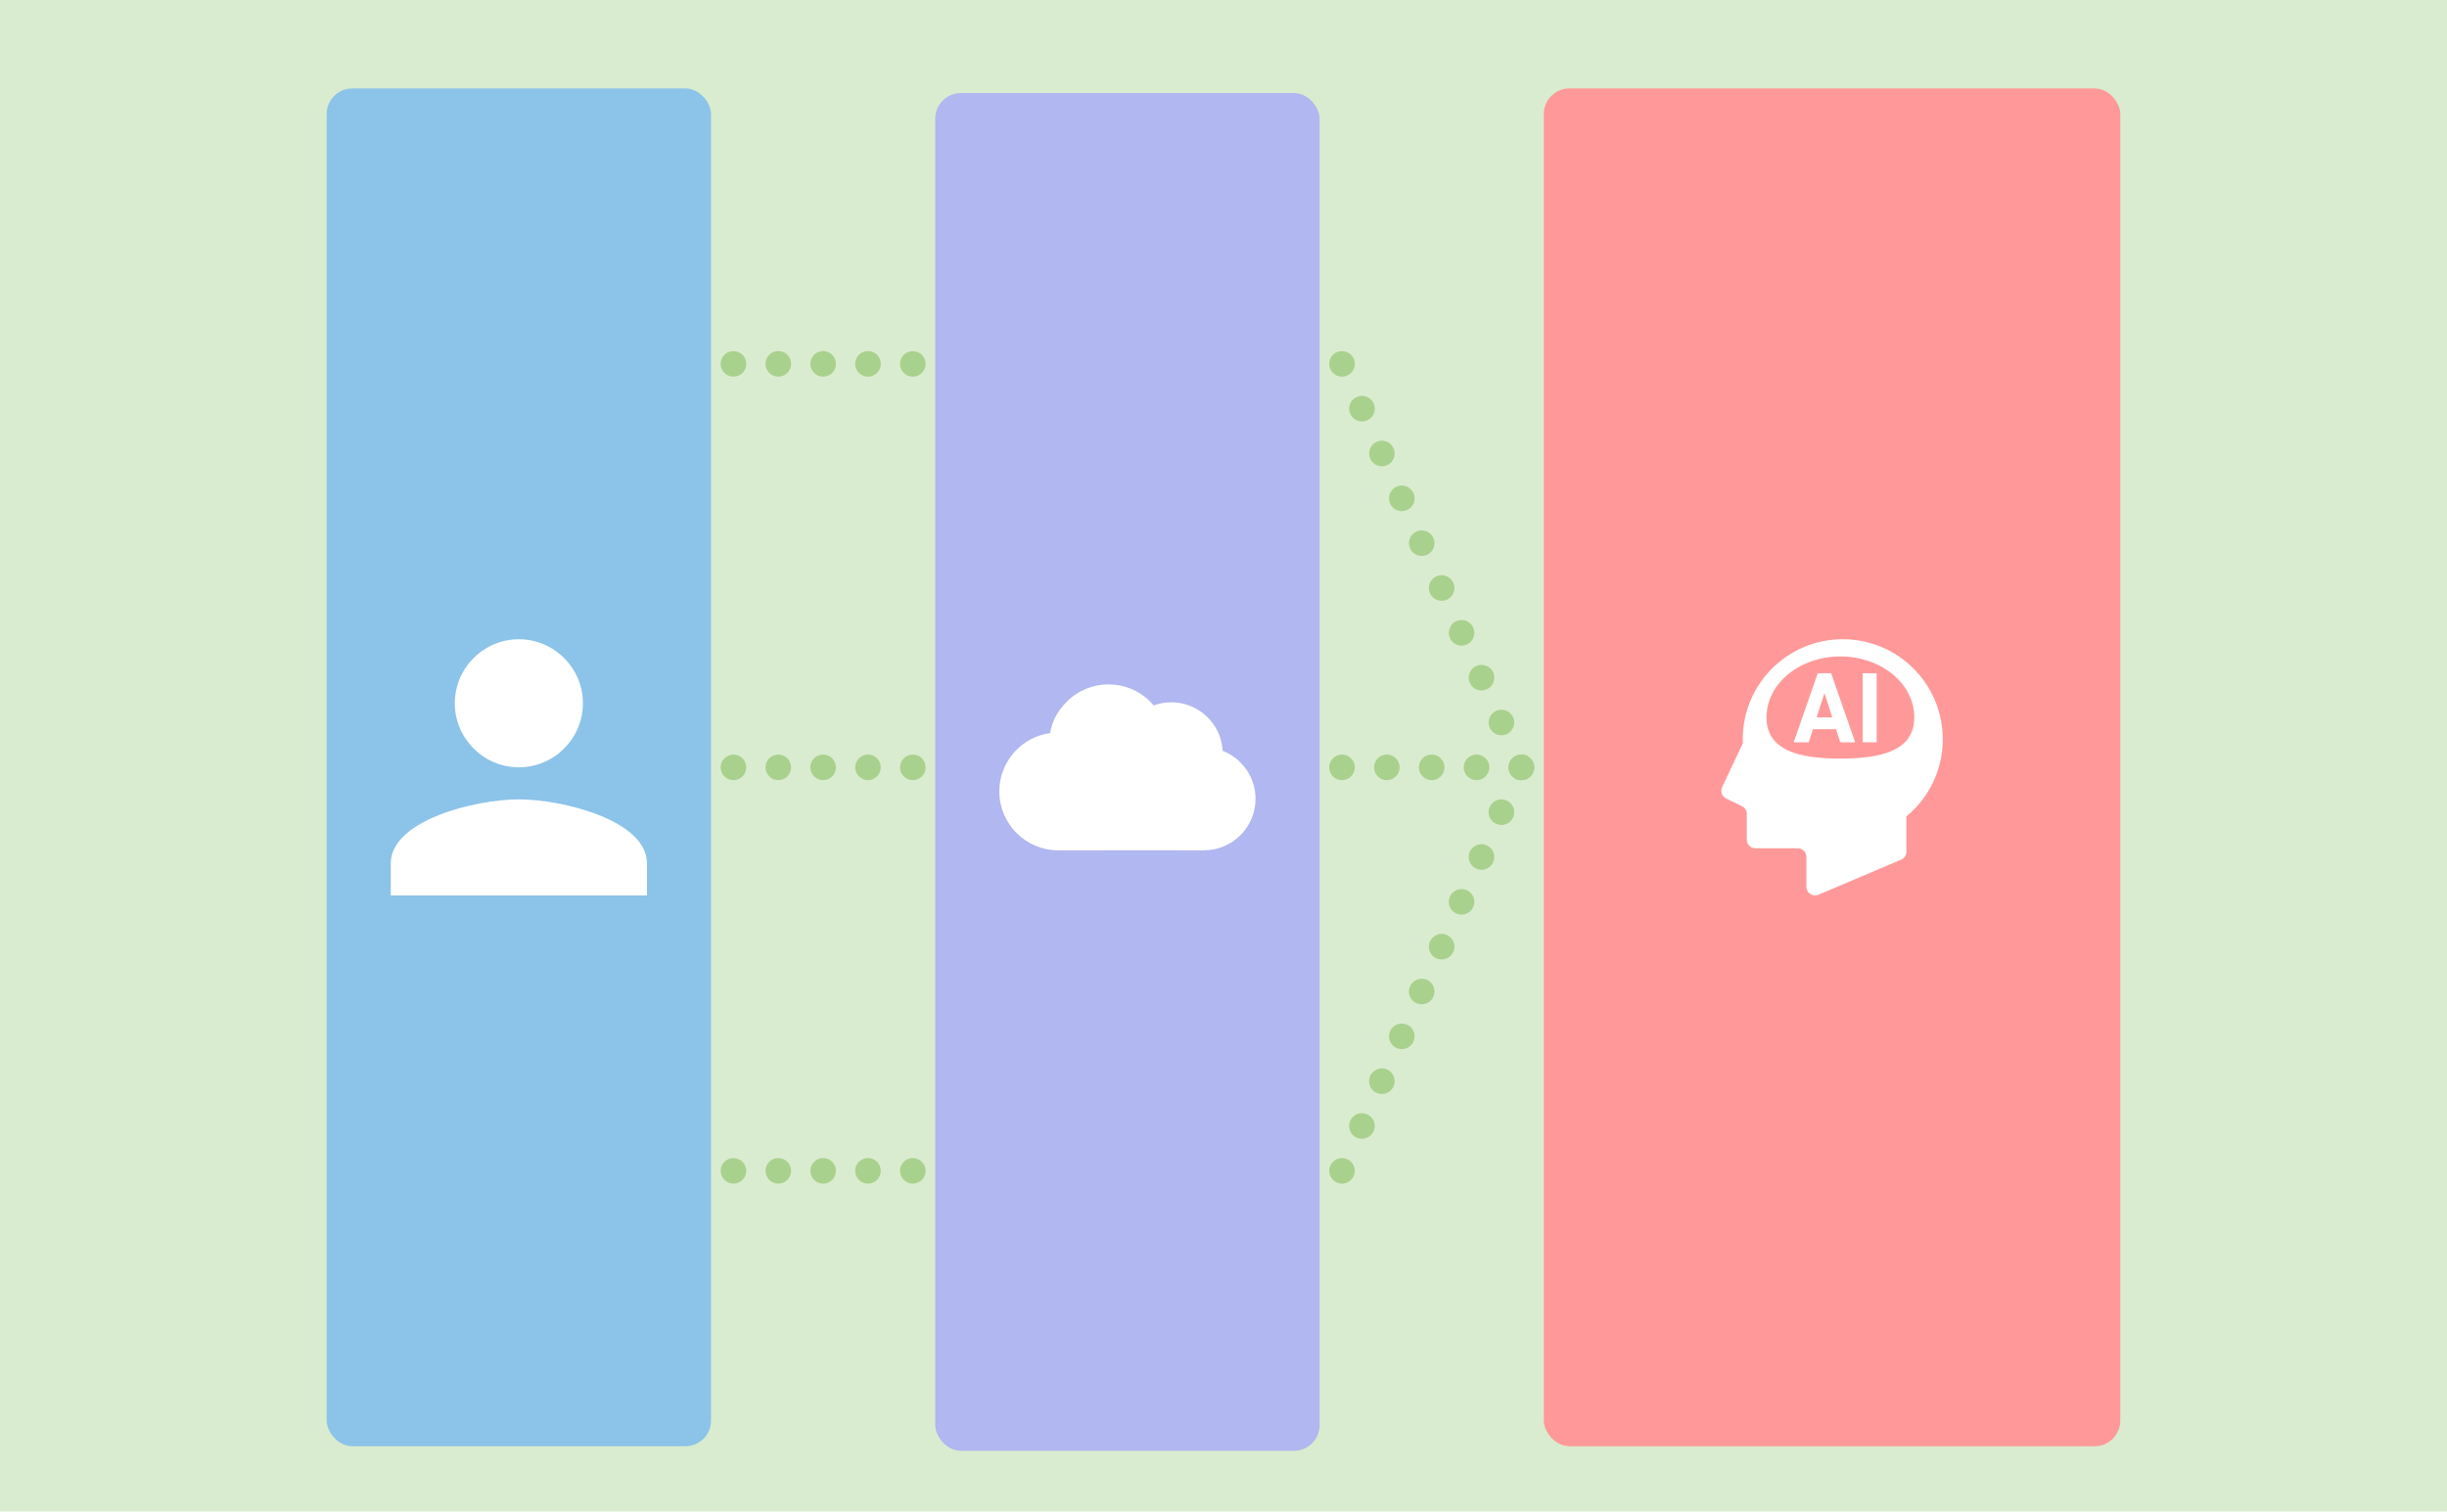 <?xml version="1.0" encoding="UTF-8"?><svg id="_レイヤー_1" xmlns="http://www.w3.org/2000/svg" viewBox="0 0 382 236"><rect width="382" height="236" fill="#daeccf"/><rect x="241" y="13.807" width="90" height="212" rx="4" ry="4" fill="#f99"/><rect x="146" y="14.525" width="60" height="212" rx="4" ry="4" fill="#b1b7f0"/><rect x="51" y="13.807" width="60" height="212" rx="4" ry="4" fill="#8cc3e8"/><path d="m81,119.807c5.5,0,10-4.5,10-10s-4.5-10-10-10-10,4.5-10,10,4.5,10,10,10Zm0,5c-6.75,0-20,3.25-20,10v5h40v-5c0-6.75-13.25-10-20-10Z" fill="#fff"/><path d="m287.674,99.807c-8.622,0-15.612,6.99-15.612,15.611,0,.208.007.413.016.618l-3.235,6.858c-.314.664-.034,1.456.627,1.779l2.467,1.198c.461.225.756.693.756,1.207v4.032c0,.74.599,1.34,1.34,1.34h6.622c.74,0,1.34.602,1.34,1.342v4.677c0,.449.226.869.602,1.118.375.248.85.291,1.263.115l12.93-5.485c.496-.21.817-.697.817-1.235v-5.518c3.468-2.864,5.678-7.196,5.678-12.045,0-8.621-6.99-15.611-15.612-15.611Zm-.371,18.632c-6.372,0-11.537-1.202-11.537-6.448s5.165-9.498,11.537-9.498,11.537,4.252,11.537,9.498-5.165,6.448-11.537,6.448Z" fill="#fff"/><path d="m280.015,115.899l3.75-10.781h2.094l3.75,10.781h-2.328l-.656-2.047h-3.609l-.656,2.047h-2.344Zm3.578-3.891h2.438l-1.219-3.797-1.219,3.797Z" fill="#fff"/><path d="m292.968,115.899h-2.188v-10.781h2.188v10.781Z" fill="#fff"/><path d="m190.873,117.229c-.243-4.218-3.742-7.577-8.02-7.577-.956,0-1.883.175-2.756.493-.172-.205-.35-.408-.543-.601-3.584-3.585-9.419-3.585-13.003,0-1.48,1.48-2.339,3.097-2.604,4.913-4.482.61-7.947,4.463-7.947,9.11,0,5.07,4.124,9.195,9.198,9.195,7.439-.023,22.758,0,22.758,0,4.435,0,8.043-3.608,8.043-8.044,0-3.406-2.131-6.317-5.127-7.488Z" fill="#fff"/><path d="m142.499,58.81c-.27,0-.52-.05-.76-.149-.25-.101-.47-.25-.649-.44-.101-.09-.181-.189-.25-.3-.08-.11-.141-.23-.19-.351-.05-.119-.09-.239-.11-.369-.029-.131-.04-.261-.04-.391s.011-.27.04-.399c.021-.12.061-.25.11-.37s.11-.23.19-.34c.069-.11.149-.21.25-.311.75-.75,2.069-.75,2.819,0,.101.101.181.2.26.311.07.109.131.22.181.34s.09.25.109.37c.03.13.04.27.04.399s-.01.26-.04.391c-.02.13-.06.25-.109.369-.05.12-.11.24-.181.351-.079.11-.159.21-.26.3-.37.38-.87.59-1.41.59Z" fill="#a9d18e"/><path d="m133.499,56.81c0-1.109.9-2,2-2h0c1.11,0,2,.891,2,2h0c0,1.101-.89,2-2,2h0c-1.1,0-2-.899-2-2Zm-7,0c0-1.109.9-2,2-2h0c1.11,0,2,.891,2,2h0c0,1.101-.89,2-2,2h0c-1.1,0-2-.899-2-2Zm-7,0c0-1.109.9-2,2-2h0c1.11,0,2,.891,2,2h0c0,1.101-.89,2-2,2h0c-1.1,0-2-.899-2-2Z" fill="#a9d18e"/><path d="m114.499,58.81c-.54,0-1.04-.21-1.41-.59-.1-.09-.18-.189-.25-.3-.08-.11-.14-.23-.19-.351-.05-.119-.09-.239-.11-.369-.03-.131-.04-.261-.04-.391s.01-.27.04-.399c.02-.12.06-.25.11-.37s.11-.23.19-.34c.07-.11.15-.21.25-.311.75-.75,2.07-.75,2.82,0,.101.101.181.2.26.311.07.109.131.22.181.34s.09.25.109.37c.03.13.04.27.04.399s-.01.26-.04.391c-.02.13-.06.25-.109.369-.05.12-.11.24-.181.351-.079.11-.159.21-.26.3-.18.19-.399.34-.64.44-.24.1-.5.149-.771.149Z" fill="#a9d18e"/><path d="m142.499,121.81c-.26,0-.52-.05-.76-.149-.25-.101-.47-.25-.649-.44-.381-.38-.591-.88-.591-1.41,0-.54.21-1.04.591-1.41.18-.189.399-.34.649-.439.47-.2,1.04-.2,1.53,0,.24.1.46.25.649.439.37.381.58.881.58,1.41,0,.13-.01.26-.04.391-.02.13-.06.25-.109.369-.05.12-.11.24-.181.351-.079.11-.159.21-.25.3-.189.19-.409.34-.649.44-.25.1-.5.149-.771.149Z" fill="#a9d18e"/><path d="m133.499,119.81c0-1.109.9-2,2-2h0c1.101,0,2,.891,2,2h0c0,1.101-.899,2-2,2h0c-1.1,0-2-.899-2-2Zm-7,0c0-1.109.9-2,2-2h0c1.11,0,2,.891,2,2h0c0,1.101-.89,2-2,2h0c-1.1,0-2-.899-2-2Zm-7,0c0-1.109.9-2,2-2h0c1.11,0,2,.891,2,2h0c0,1.101-.89,2-2,2h0c-1.1,0-2-.899-2-2Z" fill="#a9d18e"/><path d="m114.499,121.81c-.26,0-.52-.05-.76-.149-.25-.101-.47-.25-.65-.44-.38-.38-.59-.88-.59-1.41,0-.54.21-1.04.59-1.41.18-.189.4-.34.65-.439.48-.2,1.04-.2,1.53,0,.24.1.46.25.649.439.37.381.58.881.58,1.41,0,.13-.01.26-.04.391-.02.13-.06.25-.109.369-.05.12-.11.24-.181.351-.079.11-.159.21-.25.3-.189.19-.409.34-.649.44-.25.1-.5.149-.771.149Z" fill="#a9d18e"/><path d="m142.499,184.81c-.529,0-1.04-.21-1.409-.59-.381-.38-.591-.88-.591-1.41,0-.27.051-.529.15-.77s.25-.46.44-.641c.18-.189.399-.34.64-.439.729-.3,1.62-.13,2.189.439.37.37.58.881.58,1.41s-.21,1.03-.58,1.41c-.38.38-.88.59-1.42.59Z" fill="#a9d18e"/><path d="m133.499,182.81c0-1.109.9-2,2-2h0c1.101,0,2,.891,2,2h0c0,1.101-.899,2-2,2h0c-1.1,0-2-.899-2-2Zm-7,0c0-1.109.9-2,2-2h0c1.11,0,2,.891,2,2h0c0,1.101-.89,2-2,2h0c-1.1,0-2-.899-2-2Zm-7,0c0-1.109.9-2,2-2h0c1.11,0,2,.891,2,2h0c0,1.101-.89,2-2,2h0c-1.1,0-2-.899-2-2Z" fill="#a9d18e"/><path d="m114.499,184.81c-.53,0-1.04-.21-1.41-.59-.38-.38-.59-.88-.59-1.41,0-.27.05-.529.15-.77s.25-.46.44-.641c.75-.76,2.07-.76,2.83,0,.37.37.58.881.58,1.41s-.21,1.03-.58,1.41c-.38.38-.88.59-1.42.59Z" fill="#a9d18e"/><path d="m237.499,121.81c-.27,0-.52-.05-.76-.149-.25-.101-.47-.25-.649-.44-.101-.09-.181-.189-.25-.3-.08-.11-.141-.23-.19-.351-.05-.119-.09-.239-.11-.369-.029-.131-.04-.261-.04-.391,0-.529.21-1.029.591-1.41.18-.189.399-.34.649-.439.48-.2,1.05-.2,1.53,0,.24.1.46.25.64.439.38.37.59.87.59,1.41,0,.53-.21,1.03-.59,1.41-.18.19-.399.34-.64.44-.25.1-.5.149-.771.149Z" fill="#a9d18e"/><path d="m232.56,113.62c-.45-1.011.01-2.19,1.02-2.641h0c1.011-.449,2.19.011,2.641,1.011h0c.449,1.02-.011,2.199-1.021,2.649h0c-.26.11-.54.17-.81.17h0c-.771,0-1.5-.439-1.83-1.189Zm-3.11-7c-.45-1.011.01-2.19,1.021-2.641h0c1.01-.449,2.189.011,2.64,1.011h0c.44,1.02-.01,2.199-1.02,2.649h0c-.261.11-.54.17-.811.17h0c-.77,0-1.5-.439-1.83-1.189Zm-3.109-7c-.45-1.011.01-2.19,1.01-2.641h0c1.02-.449,2.189.011,2.64,1.011h0c.45,1.02,0,2.199-1.01,2.649h0c-.26.11-.54.17-.811.17h0c-.77,0-1.5-.439-1.829-1.189Zm-3.11-7c-.45-1.011,0-2.19,1.01-2.641h0c1.01-.449,2.2.011,2.641,1.011h0c.449,1.02,0,2.199-1.011,2.649h0c-.27.11-.54.17-.81.17h0c-.771,0-1.5-.439-1.83-1.189Zm-3.11-7c-.45-1.011,0-2.19,1.011-2.641h0c1.01-.449,2.199.011,2.64,1.011h0c.45,1.02,0,2.199-1.01,2.649h0c-.271.11-.54.17-.811.17h0c-.77,0-1.5-.439-1.83-1.189Zm-3.109-7c-.45-1.011,0-2.19,1.01-2.641h0c1.01-.449,2.189.011,2.64,1.011h0c.45,1.02,0,2.199-1.01,2.649h0c-.27.11-.54.17-.82.17h0c-.76,0-1.489-.439-1.819-1.189Zm-3.11-7c-.45-1.011,0-2.19,1.01-2.641h0c1.01-.449,2.19.011,2.641,1.011h0c.449,1.02-.011,2.199-1.011,2.649h0c-.27.11-.54.17-.819.17h0c-.761,0-1.49-.439-1.82-1.189Zm-3.12-7c-.439-1.011.01-2.19,1.021-2.641h0c1.01-.449,2.189.011,2.64,1.011h0c.45,1.02-.01,2.199-1.021,2.649h0c-.26.11-.539.17-.81.17h0c-.76,0-1.49-.439-1.83-1.189Z" fill="#a9d18e"/><path d="m209.499,58.81c-.54,0-1.04-.21-1.409-.59-.101-.09-.181-.189-.25-.3-.08-.11-.141-.23-.19-.351-.05-.119-.09-.239-.11-.369-.029-.131-.04-.261-.04-.391s.011-.27.04-.399c.021-.12.061-.25.11-.37s.11-.23.19-.34c.069-.11.149-.21.25-.311.75-.75,2.069-.75,2.819,0,.101.101.181.2.25.311.08.109.141.22.19.34s.09.25.109.37c.03.13.04.27.04.399s-.01.26-.04.391c-.02.13-.06.25-.109.369-.05.12-.11.24-.19.351-.069.11-.149.21-.25.3-.37.38-.87.59-1.41.59Z" fill="#a9d18e"/><path d="m237.499,121.81c-.27,0-.52-.05-.76-.149-.25-.101-.47-.25-.649-.44-.101-.09-.181-.189-.25-.3-.08-.11-.141-.23-.19-.351-.05-.119-.09-.239-.11-.369-.029-.131-.04-.261-.04-.391,0-.529.21-1.029.591-1.41.18-.189.399-.34.649-.439.48-.2,1.05-.2,1.53,0,.24.1.46.25.64.439.38.37.59.87.59,1.41,0,.53-.21,1.03-.59,1.41-.18.19-.399.34-.64.44-.25.1-.5.149-.771.149Z" fill="#a9d18e"/><path d="m228.499,119.81c0-1.109.9-2,2-2h0c1.11,0,2,.891,2,2h0c0,1.101-.89,2-2,2h0c-1.1,0-2-.899-2-2Zm-7,0c0-1.109.9-2,2-2h0c1.11,0,2,.891,2,2h0c0,1.101-.89,2-2,2h0c-1.1,0-2-.899-2-2Zm-7,0c0-1.109.9-2,2-2h0c1.101,0,2,.891,2,2h0c0,1.101-.899,2-2,2h0c-1.1,0-2-.899-2-2Z" fill="#a9d18e"/><path d="m209.499,121.81c-.27,0-.52-.05-.76-.149-.25-.101-.47-.25-.649-.44-.101-.09-.181-.189-.25-.3-.08-.11-.141-.23-.19-.351-.05-.119-.09-.239-.11-.369-.029-.131-.04-.261-.04-.391,0-.529.21-1.029.591-1.41.18-.189.399-.34.649-.439.48-.2,1.05-.2,1.53,0,.24.1.46.25.64.439.38.37.59.87.59,1.41,0,.53-.21,1.03-.59,1.41-.18.19-.399.34-.64.44-.25.1-.5.149-.771.149Z" fill="#a9d18e"/><path d="m237.499,121.81c-.27,0-.52-.05-.76-.149-.25-.101-.47-.25-.649-.44-.101-.09-.181-.189-.25-.3-.08-.11-.141-.23-.19-.351-.05-.119-.09-.239-.11-.369-.029-.131-.04-.261-.04-.391,0-.529.21-1.029.591-1.41.18-.189.399-.34.649-.439.48-.2,1.05-.2,1.53,0,.24.1.46.25.64.439.38.37.59.87.59,1.41,0,.53-.21,1.03-.59,1.41-.18.19-.399.34-.64.44-.25.1-.5.149-.771.149Z" fill="#a9d18e"/><path d="m211.8,177.64c-1.011-.45-1.471-1.63-1.021-2.649h0c.45-1,1.63-1.46,2.64-1.011h0c1.011.45,1.471,1.63,1.021,2.641h0c-.33.739-1.06,1.189-1.83,1.189h0c-.27,0-.55-.06-.81-.17Zm3.109-7c-1.01-.45-1.46-1.63-1.02-2.64h0c.45-1.01,1.63-1.47,2.649-1.021h0c1,.45,1.46,1.63,1.011,2.641h0c-.33.739-1.061,1.189-1.83,1.189h0c-.271,0-.551-.06-.811-.17Zm3.11-7c-1.01-.45-1.46-1.63-1.01-2.64h0c.439-1.01,1.63-1.47,2.64-1.021h0c1.01.45,1.46,1.63,1.01,2.641h0c-.33.739-1.06,1.189-1.83,1.189h0c-.27,0-.54-.06-.81-.17Zm3.11-7c-1.011-.45-1.461-1.63-1.011-2.64h0c.45-1.01,1.63-1.47,2.641-1.021h0c1.01.45,1.46,1.63,1.01,2.641h0c-.33.739-1.061,1.189-1.83,1.189h0c-.271,0-.54-.06-.81-.17Zm3.109-7c-1.01-.45-1.46-1.63-1.01-2.64h0c.45-1.01,1.63-1.47,2.64-1.021h0c1.011.45,1.46,1.63,1.011,2.641h0c-.33.739-1.061,1.189-1.83,1.189h0c-.271,0-.54-.06-.811-.17Zm3.11-7c-1.01-.45-1.46-1.63-1.01-2.64h0c.449-1.01,1.63-1.47,2.64-1.021h0c1.01.45,1.46,1.63,1.01,2.641h0c-.33.739-1.06,1.189-1.83,1.189h0c-.27,0-.54-.06-.81-.17Zm3.12-7c-1.011-.45-1.471-1.63-1.021-2.64h0c.45-1.01,1.63-1.47,2.641-1.021h0c1.01.45,1.46,1.63,1.02,2.641h0c-.34.739-1.07,1.189-1.83,1.189h0c-.27,0-.55-.06-.81-.17Zm3.109-7c-1.01-.45-1.47-1.63-1.02-2.64h0c.45-1.01,1.63-1.47,2.64-1.021h0c1.01.45,1.46,1.63,1.021,2.641h0c-.33.739-1.07,1.189-1.83,1.189h0c-.271,0-.55-.06-.811-.17Z" fill="#a9d18e"/><path d="m209.499,184.81c-.529,0-1.04-.21-1.409-.59-.381-.38-.591-.88-.591-1.41s.21-1.04.591-1.41c.18-.189.399-.34.649-.439.48-.2,1.04-.2,1.53,0,.24.1.46.25.64.439.19.181.34.4.44.641.1.24.149.5.149.77,0,.53-.21,1.03-.59,1.41-.18.19-.399.34-.64.44-.24.1-.5.149-.771.149Z" fill="#a9d18e"/></svg>